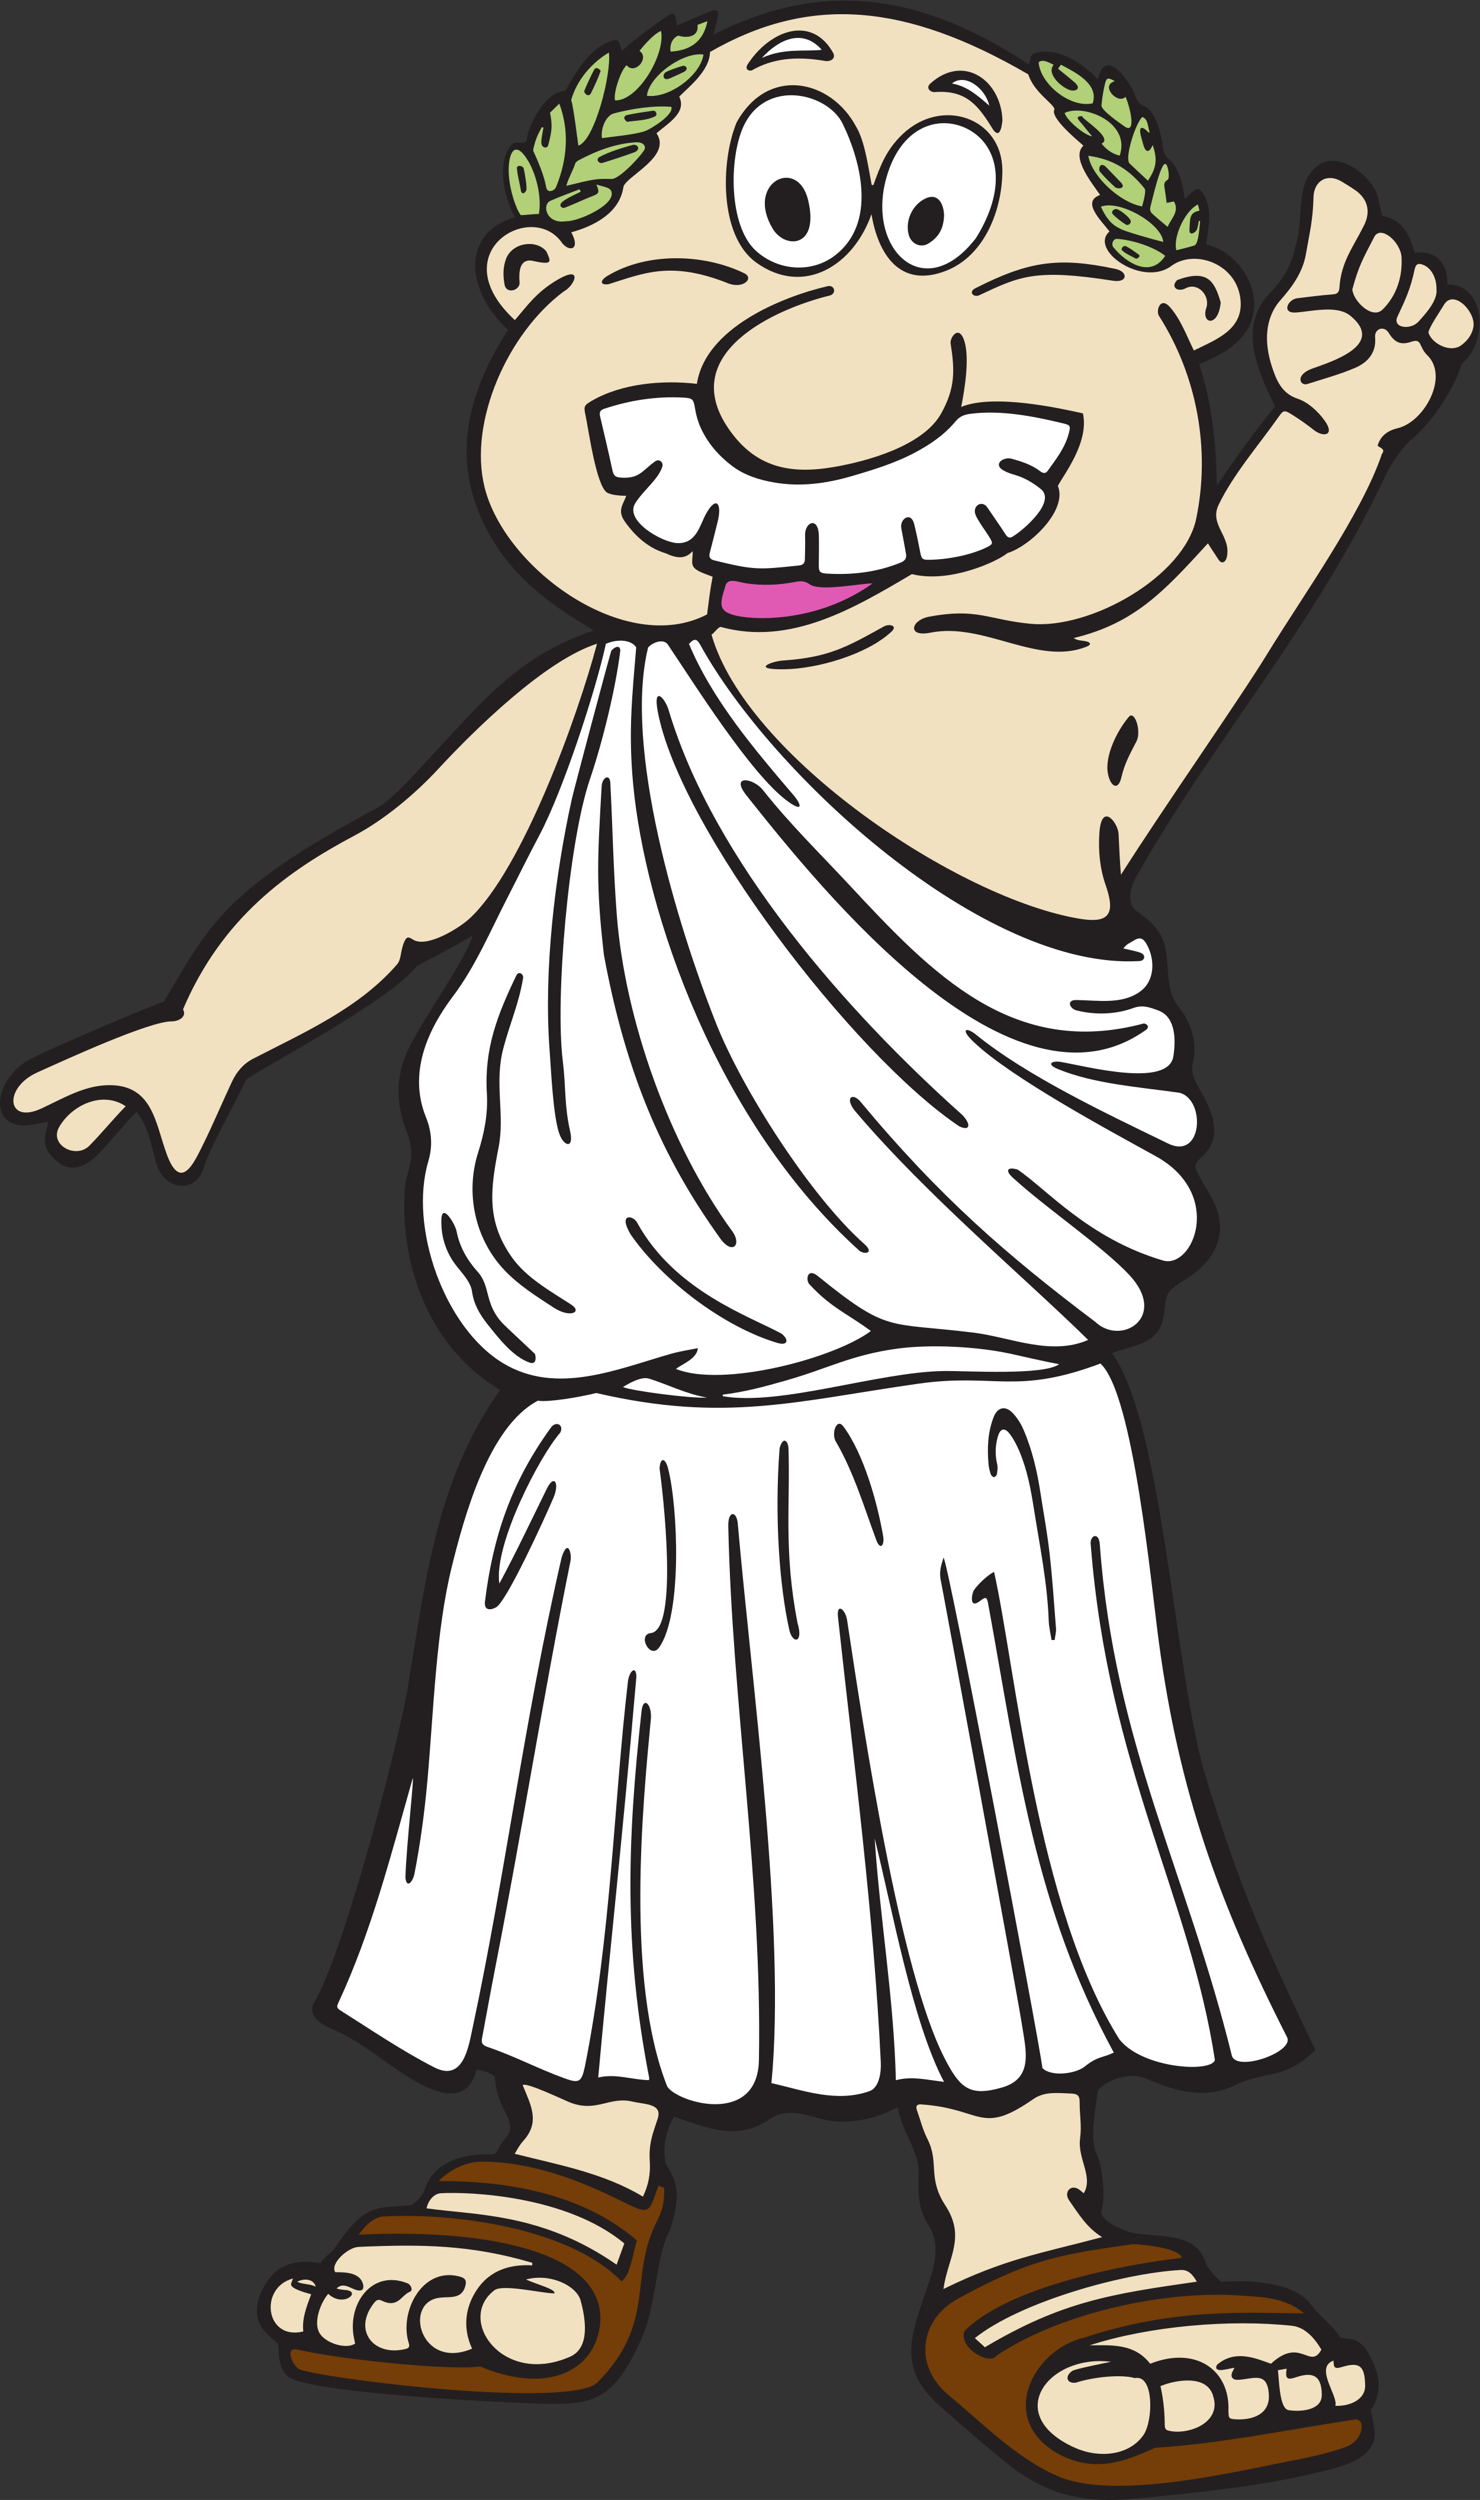 <?xml version="1.0" encoding="UTF-8" standalone="no"?>
<svg
   xmlns:dc="http://purl.org/dc/elements/1.1/"
   xmlns:cc="http://creativecommons.org/ns#"
   xmlns:rdf="http://www.w3.org/1999/02/22-rdf-syntax-ns#"
   xmlns:svg="http://www.w3.org/2000/svg"
   xmlns="http://www.w3.org/2000/svg"
   viewBox="0 0 518.24 874.987"
   height="874.987"
   width="518.24"
   xml:space="preserve"
   id="svg2"
   version="1.1"><rect x="0" y="0" width="518.24" height="874.987" fill="#333333" stroke="none"/><defs
     id="defs6" /><g
     transform="matrix(1.333,0,0,-1.333,0,874.987)"
     id="g10"><g
       transform="scale(0.1)"
       id="g12"><path
         id="path14"
         style="fill:#231f20;fill-opacity:1;fill-rule:evenodd;stroke:none"
         d="m 2882.93,6356.52 c 4.08,9.66 6.7,16.82 10.07,23.6 26.75,45.39 83.49,-47.21 87.77,-65.08 5.63,-12.4 9.61,-22.93 24.47,-29.72 34.07,-13.09 47.09,-84.71 50.15,-113.18 2.56,-9.38 5.43,-17.28 12.87,-24.64 30.98,-22.62 39.86,-75.29 43.87,-106 6.72,6.32 12.99,12.01 19.03,17.95 10.27,10.1 18.98,11.26 27.08,-0.19 28.93,-41.04 16.08,-91.94 10.22,-137.04 99.22,-22.38 171.17,-155.08 93.52,-243.51 -32.92,-37.5 -68.51,-51.35 -111.8,-71.03 33.8,-104.11 45.3,-210.52 46.32,-319.16 50.98,75.99 95.78,137.14 152.82,208.69 -45.16,91.77 -99.37,210.05 -12.28,298.58 33.49,34.09 55.98,73.28 65.74,121.22 25.11,77.63 -3.88,169.22 62.07,214.33 51.26,35.08 128.99,-23.88 150.21,-71.6 7.01,-15.73 10.23,-45.83 16.19,-62.09 21.21,-7.51 62.3,-9.19 84.57,-97.46 79.49,9.84 88.5,-58.68 85.94,-82.68 102.83,-0.17 108.8,-151.39 37.57,-208.8 -8.75,-39.78 -63.39,-141.94 -133.57,-200.48 -26.4,-24.28 -45.52,-54.26 -62.6,-85.2 -189.73,-406.12 -456.29,-701.16 -660.57,-1065.06 -14.21,-26.52 -23.93,-68.51 5.45,-88.09 101.91,-67.88 66.96,-127.52 87.68,-208.73 3.85,-15.1 11.5,-30.51 21.43,-42.52 31.19,-37.67 49.1,-93.99 36.64,-142.44 -6,-23.21 0.82,-43.12 12.05,-62.54 32.95,-57.09 74.57,-131.79 9.53,-189.1 -17.2,-15.15 -19.01,-20.95 -8.56,-41.87 11.23,-22.47 25.07,-43.61 37.07,-65.7 49.36,-90.85 6.62,-167.78 -76.53,-216.28 -62.98,-36.68 -38.27,-57.24 -54.9,-110.13 -18.32,-58.11 -82.25,-59.91 -131.34,-79.3 135.31,-187.36 163.71,-846 247.37,-1116.35 85.29,-275.56 144.15,-416.25 287.04,-714 -88.78,-82.37 -125.85,-50.02 -213.23,-92.76 -77.68,-37.98 -159.38,-13.49 -233.81,18.93 -38.81,16.89 -99.07,-1.97 -124.08,-31.19 -6.17,-43.36 -23.5,-127.795 -3.22,-168.791 14.57,-29.492 23.49,-114.218 13.24,-144.179 -9.61,-28.184 47.83,-50.899 67.99,-57.871 58.78,-20.352 180.33,8.418 205.68,-84.981 1.67,-6.133 23.2,-34.805 39.88,-47.207 70.6,4.649 190.85,1.973 236.64,-60.742 22.52,-30.899 56.5,-52.891 75.91,-85.449 29.7,-8.809 59.02,10.586 93.93,-85 12.12,-33.164 9.26,-73.965 -13.24,-105.332 1.63,-11.797 11.78,-51.328 9.78,-70.391 C 3604.08,100.742 3503.91,82.441 3451.84,69.981 3307.38,35.41 3133.48,17.949 2984.03,3.516 2845.23,-9.883 2746.48,13.398 2639.81,100.43 c -58.52,47.734 -115.74,97.148 -172.17,147.383 -105.57,94.042 -77.73,173.496 -41.37,283.066 21.53,64.805 52.52,131.074 10.35,194.473 -23.57,35.41 -26.56,88.925 -23.82,130.839 3.78,57.735 -44.85,111.875 -54.72,175.389 -58.04,-32.83 -135.28,-47.986 -197.84,-31.678 -44.13,11.488 -95.61,29.888 -136.56,1.208 -87.62,-61.383 -164.34,-23.493 -253.33,5.12 -21.58,-39.121 -30.04,-79.16 -21.73,-121.914 15.47,-30.957 50.43,-62.441 11.05,-175.8 -40.41,-77.11 -31.19,-192.383 -78.52,-293.985 -74.99,-161.074 -126.4,-166.914 -284.7,-161.035 -104.91,3.887 -545.688,26.113 -629.774,64.727 -32.848,15.058 -34.16,54.57 -36.129,91.211 -12.984,16.64 -76.152,43.984 -48.891,126.543 31.653,75.996 81.516,99.179 159.559,85.957 10.508,16.035 29.605,26.836 40.328,42.714 77.891,115.45 106.844,100.938 200.117,109.649 14.71,10.234 30.67,27.226 34.26,41.23 25.96,79.922 113.88,93.828 176.64,91.817 11.48,0.449 11.95,5.996 17.09,16.543 16.5,34.179 49.12,36.191 16.37,96.293 -15.48,28.37 -23.63,58.78 -26.38,90.87 -9.36,9.63 -32.81,17.39 -47.89,19.05 -24.42,-104.24 -124.23,-53.17 -172.29,-23.91 -66.61,40.57 -126.585,94.22 -198.007,126.35 -21.953,9.84 -75.652,30 -57.902,71.29 78.543,125.17 224.559,688.92 248.369,832.89 45.43,275.02 74.49,542.99 241.75,777.66 -180.24,108.18 -260.77,313.26 -250.99,518.92 3.06,64.32 35.68,83.17 4.45,163.25 -27.19,69.74 -28.17,140.59 4.12,209.68 37.72,80.71 150.88,235.49 170.08,300.96 -49.81,-30.26 -115.43,-61.96 -148.02,-81.27 -72.11,-91.71 -397.173,-260.54 -446.708,-296.62 -23.164,-51.42 -95.547,-178.05 -110.45,-229.57 -20.629,-71.33 -105.277,-63.48 -126.234,11.82 -11.086,39.88 -22.93,103.33 -51.941,132.77 -25.942,-25.69 -71.223,-81.55 -96.77,-107.64 -41.625,-42.58 -83.23,-56.16 -125.484,-8.49 -28.379,32 -16.703,54.7 -8.727,90.44 -18.984,-3.22 -46.855,-9.87 -64.727,-9.65 -99.027,1.2 -73.043,136.24 29.297,179.91 44.567,23.94 323.911,143 338.586,144.47 115.379,193.59 151.137,291.34 559.239,508.66 45.059,25.48 108.259,99.28 146.039,139.56 135.33,144.35 227.96,261.29 423.98,326.96 -63.98,40.5 -184.31,106.24 -261.68,231.87 -82.78,134.44 -121.52,313.66 36.84,557.45 -111.59,102.19 -124.47,254.62 18.43,296.3 -22.69,35.33 -47.61,123.27 -18.9,176.01 9.67,17.78 15.21,21.53 35.3,19.09 9.8,-1.19 13.86,3.98 14.81,11.58 4.85,38.27 50.38,121.89 96.08,123.52 3.85,0.15 8.34,7.2 10.96,11.94 25.3,45.83 63.13,105.22 116.75,120.88 15,4.38 17.82,0.73 21.59,-15.07 0.8,-3.29 2.45,-6.36 4.39,-11.25 38.63,34.05 74.71,60.71 117.32,90.02 16.92,11.65 22.2,8.59 24.89,-11.97 0.47,-3.44 1.08,-6.88 1.88,-12.07 29.5,12.13 58.24,25.91 87.88,37.62 16.73,6.63 22.77,1.34 19.46,-16.45 -2.71,-14.5 -7.3,-28.67 -11.58,-45.02 262.81,133 520.41,126.13 828.44,-78.05 6.99,13.77 1.84,22.07 12.97,28.67 67.3,22.25 140.13,-36.31 167.69,-67.1 v 0.01" /><path
         id="path16"
         style="fill:#ffffff;fill-opacity:1;fill-rule:evenodd;stroke:none"
         d="m 1159.4,3361.16 c -1,-38.73 8.77,-74.74 29.79,-107.39 15.56,-24.2 46.69,-51.07 50.77,-80.86 4.52,-33.05 20.06,-59.94 40.55,-85.66 28.28,-35.47 66.5,-85.47 110.55,-100.92 17.12,-5.98 17.8,11.44 14.17,22.83 -0.17,0.55 -76.26,71.13 -84.59,79.94 -48.86,51.64 -31.16,97.23 -65.79,135.61 -27.86,30.9 -47.41,65.36 -55.63,106.93 -3.77,19.15 -38.67,76.52 -39.82,29.52 v 0 z m 497.4,-38.6 c 84.25,-121.58 245.42,-243.07 385.5,-284.63 26.33,-7.83 31.37,7.28 11.27,24.1 -83.65,45.84 -280.89,111.68 -379.73,291.52 -9.83,19.78 -51.39,26.51 -17.04,-31 v 0.01 z m -156.31,-183.91 v 0 c 30.41,-19.69 -2.92,-36.17 -46.02,-7.97 -46.09,30.18 -93.02,59.38 -131.08,100.2 -76.57,82.04 -101.12,201.6 -67.3,307.38 16.22,50.74 26.04,101.66 22.82,155.33 -7.03,117.2 27.77,205.82 76.75,307.84 7.64,15.87 20.02,3.59 18.6,-4.98 -11.27,-68.43 -35.43,-120.8 -52.32,-186.02 -23.87,-92.15 4.88,-171.2 -12.23,-259.2 -20.58,-105.95 -33.67,-191.19 34.58,-287.89 38.31,-54.3 101.32,-89.18 156.2,-124.69 z m 227.19,1558.08 c 56.46,-305.19 512.56,-901.97 791.76,-1089.79 28.79,-14.03 32.11,4.47 9.01,29.13 -306.34,273.22 -653.88,668.6 -771.69,1062.52 -10.49,35.09 -41.41,64.81 -29.09,-1.86 h 0.01 z M 1497.72,3593.42 c -15.86,70.7 -10.55,114.01 -19.44,186.01 -20.1,162.68 14.68,572.72 71.7,739.58 31.31,91.63 67.56,236.28 79.61,338.18 -2.77,16.54 -17.93,4.9 -23.49,-1.26 -2.25,-2.48 -98.66,-366.03 -103.76,-388.98 -45.33,-204.27 -74.2,-452.15 -58.65,-660.13 3.89,-51.86 9.29,-176.02 26.04,-220.98 11.97,-32.18 38.38,-38.94 27.99,7.58 v 0 z m 82.76,906.71 v 0 c 1.28,22.11 21.4,34.37 22.82,7.76 6.12,-116.59 7.76,-226.78 16.86,-345.29 21.19,-275.82 138.01,-604.83 303.36,-831.28 26.64,-36.43 -0.84,-65.19 -34.54,-14.83 -152.05,212.49 -246.09,434.27 -302.63,740.55 -21.43,186.68 -16.68,253.17 -5.87,443.09 z m 1429.95,-640.11 v 0 c -351.62,-252.15 -847.45,360.79 -1049.25,615.13 -44.36,55.78 17.89,46.19 42.7,14.81 70.43,-89.04 150.36,-167.03 227.75,-250.19 216.97,-233.16 429.34,-455.04 772.98,-363 9.41,-0.79 15.71,-9.66 5.82,-16.75 z m -151.94,-814.14 c -98.19,-42.66 -203.73,7.11 -301.31,19.16 -228.16,28.03 -222.45,-2.05 -409.41,148.94 -27.32,22.02 -31.91,-10.85 -21.63,-21.97 57.56,-62.32 99.53,-76.72 161.51,-122.73 -96.25,-72.07 -388.82,-149.22 -512,-99.61 15.01,12.5 55.35,26.09 57.52,54.65 -24.08,-4.67 -48.46,-8.54 -72,-15.26 -140.41,-40.13 -299.16,-108.75 -439.3,-24.49 -154.61,92.97 -248.2,357.03 -196.67,530.47 11.56,38.94 9.34,76.94 -6.37,115.91 -45.67,113.36 1.67,225.36 71.33,317.54 58.83,77.84 98.57,172.54 143.23,259.26 27.26,52.97 56.07,111.87 83.31,162.91 60.74,113.79 146.67,373.88 174.94,503.07 32.22,13.55 67.29,10.2 79.6,-9.55 -10.93,-130.94 -20.76,-222.16 -8.07,-358.63 31.38,-336.8 219.14,-888.76 595.79,-1226.74 15.87,-9.1 37.12,-3.81 10.91,19.51 -142.42,126.39 -320.71,407.03 -388.37,577.7 -104,262.41 -243.44,725.34 -178.99,987.91 12.14,14.07 40.99,23.83 51.79,7.79 69.77,-103.52 217.06,-338.83 312.92,-410.09 42.39,-31.57 39.65,-11.5 17.22,14.72 -101.34,118.6 -213.34,250.19 -274.56,397.03 14.34,15.39 20.6,14 30.1,-3.25 185.77,-337.32 742.95,-854.2 1153.68,-829.45 14.04,0.85 17.46,16.72 1.32,22.18 -13.49,4.57 -27.67,7.05 -44.08,10.96 11.62,13.84 12.37,11.12 26.99,20.52 15.11,9.72 24.59,7.25 33.54,-8.21 22.45,-38.79 23.72,-95.56 -15.54,-124.82 -47.69,-35.57 -112.51,-23.67 -169.02,-22.93 -26.03,0.25 -17.43,-22.71 1.52,-27.43 48.44,-12 101.16,-10.85 149.03,6.47 24.39,8.83 43.83,1.61 66.29,-6.97 46.12,-17.73 44.8,-80.14 38.6,-119.88 -13.09,-83.82 -230.52,-25.87 -296.19,-14.69 -21.81,3.72 -39.6,-5.45 -6.75,-18.97 94.61,-38.9 216.51,-47.55 318.5,-61.97 70.08,-16.68 62.2,-181.08 -32.31,-131.97 -157.2,76.5 -366.66,174.74 -501.91,284.67 -24.06,19.56 -43.36,16.27 -6.42,-18.95 99.04,-94.6 353,-230.9 478.67,-300.35 180.39,-99.75 98.12,-297.23 18.81,-273.81 -195.53,57.79 -306.33,188.36 -381.49,238.51 -25.24,8.03 -34.43,-1.21 -13.24,-20.64 88.08,-80.76 236.16,-180.92 305.82,-255.08 103.96,-110.68 -19.73,-188.53 -88.05,-124.45 -232.64,175.43 -409.6,328.44 -619.43,581.02 -22.63,22.67 -39.02,4.49 -10.31,-29.28 185.78,-218.56 443.71,-435 610.48,-598.73 v 0" /><path
         id="path18"
         style="fill:#ffffff;fill-opacity:1;fill-rule:evenodd;stroke:none"
         d="m 2170.05,5058.11 c -16.23,1.09 -19.35,5.48 -19.17,21.64 0.25,25.73 0.74,51.48 0.21,77.2 -1.09,52.23 -37.42,36.44 -36.26,1.32 0.7,-20.93 -0.13,-41.89 -0.55,-62.82 -0.19,-9.71 -4.51,-14.98 -15.15,-16.11 -106.39,-11.42 -118.31,-12.38 -223.04,13.37 -10.93,2.67 -14.46,8.93 -11.56,19.92 7.19,27.21 13.95,54.51 20.74,81.82 11.71,46.94 -3.39,69.08 -30.2,21.28 -17.22,-30.67 -25.16,-80.42 -76.96,-77.57 -40.45,2.22 -137.36,58.73 -109.71,103.95 21.37,34.93 61.25,62.93 71.58,97.32 3.02,10.04 -7.45,21.68 -19.98,12.57 -33.01,-24.05 -40.62,-45.2 -88.75,-42.02 -16.56,1.09 -19.71,6.13 -23.16,22.36 -9.91,46.54 -21.28,93.6 -32.05,140.04 -2.43,10.47 2.54,15.53 11.85,18.62 67.31,22.26 136.25,32.89 207.17,29.07 25.29,-1.35 26.75,-4.6 30.87,-29.68 2.88,-17.5 8.03,-35.18 15.49,-51.25 18.54,-39.94 47.48,-72.8 82.08,-98.79 31.74,-23.87 69.93,-36.19 109.41,-43.05 69.47,-12.09 136.7,-3.16 204.08,16.49 58.28,16.99 115.77,34.53 169.52,63.55 39.4,21.27 75.5,46.3 104.08,80.84 10.6,12.8 23.2,17.39 38.67,19.36 81.07,10.29 166.54,-6.53 245.35,-25.61 17.32,-4.2 17.61,-7.27 13.34,-24.36 -9.59,-38.37 -33.4,-68.67 -55.84,-99.8 -6.51,-9.04 -13.69,-5.54 -20.14,-0.66 -22.01,16.64 -47.66,25.03 -73.67,32.23 -23.59,6.52 -50.84,-14.89 -21.91,-30.75 9.37,-5.15 19.78,-8.71 30.1,-11.7 25.24,-7.35 47.26,-20.57 67.46,-36.8 41.24,-33.13 -44.86,-107.58 -74.21,-125.21 -8.22,-4.95 -13.47,-1.6 -18.74,6.66 -15.09,23.75 -31.6,46.6 -47.27,69.98 -13.89,20.75 -39.92,4.54 -31.34,-18.64 5.71,-15.46 28.24,-45.24 37.73,-61.14 8.63,-14.44 7.83,-16.82 -7.66,-24.47 -42.85,-21.19 -104.94,-32.66 -153.42,-33.09 -16.45,-0.17 -18.58,3.27 -21.71,19.75 -4.69,24.7 -9.85,49.32 -15.79,73.72 -8.59,35.17 -38.59,13.39 -34,-10.6 4.26,-22.34 8.45,-44.7 12.41,-67.09 1.92,-10.84 -2.19,-18.07 -12.86,-22.54 -62.03,-25.89 -130.23,-33.78 -197.04,-29.31 v 0 z m -168.57,1353.96 c 45.67,49.92 107.87,77.34 157.12,21.13 -45.78,-5.06 -98.38,5.23 -157.12,-21.13 v 0 z m 499.29,-67.3 c 34.16,28.16 87.84,-12.29 97.96,-58.11 -30.07,25.96 -57.3,50.88 -97.97,58.11 h 0.01" /><path
         id="path20"
         style="fill:#753d07;fill-opacity:1;fill-rule:evenodd;stroke:none"
         d="m 942.117,696.445 c 16.699,22.832 38.313,46.387 64.893,47.832 191.2,10.528 491.35,-31.757 625.54,-170.214 24.22,16.66 29.87,74.414 40.54,107.207 -176.37,153.027 -429.19,155.742 -520.86,156.132 29.02,29.649 71.73,51.289 116.03,50.957 129.33,-1.015 253.16,-48.086 367.88,-105.351 73.67,-36.66 67.24,-29.024 93.66,42.285 1.66,-0.293 13.33,-5.605 14.98,-5.898 0.01,-34.668 -2.13,-54.219 -18.8,-86.836 -76.55,-149.825 0.51,-265.02 -157.27,-424.805 -74.58,-66.582 -685.394,5.664 -779.476,34.141 -19.527,5.918 -43.125,61.035 -8.484,53.164 130.93,-29.825 417.48,-55.586 479.88,-44.297 166.85,-69.883 274.51,-17.285 305.8,68.281 21.97,60.078 16.42,137.676 -76.46,195.098 -135.93,84.004 -392.33,90.625 -547.853,82.304 v 0 z M 2786.5,117.676 c 89.39,-44.004 161.74,-20.059 247.63,19.316 171.46,10.449 346.22,47.5 526.75,74.531 27.79,-0.253 19.61,-55.742 -24.59,-71.914 C 3474.61,117.031 3410.24,106.797 3346.31,93.75 3194.98,62.891 2913.62,2.617 2776.81,63.105 2669.34,110.645 2580.89,201.406 2491.25,275.84 c -91.47,75.918 -75.86,196.875 24.16,251.973 195.59,107.734 276.48,117.226 460.17,143.828 20.26,-0.215 122.81,-9.161 129.29,-35.977 -156.05,-17.5 -456.94,-76.328 -571.73,-192.5 -14.82,-46.055 68.82,-89.609 83.37,-65.019 168.37,113.3 445.93,174.414 650.33,158.046 48.31,-3.886 108.23,-3.828 158.79,-46.152 -146.09,0.645 -338.48,15.488 -577.33,-63.75 -134.53,-30.156 -234.26,-218.203 -61.8,-308.613 v 0" /><path
         id="path22"
         style="fill:#ffffff;fill-opacity:1;fill-rule:evenodd;stroke:none"
         d="m 1898.71,2902.19 c 60.02,7.48 109.16,20.94 167.5,37.61 109.2,31.22 170.41,66.74 290.15,83.11 89.97,12.27 214.01,5.25 300.23,-13.81 41.21,-9.12 83.79,-19.16 125.6,-27.05 -41.25,-29.96 -242.27,-17.07 -302.15,-17.81 -172.95,-2.15 -429.54,-92.62 -581.45,-66.11 0.04,1.36 0.08,2.71 0.12,4.06 v 0 z m -41.8,-7.58 c -36.66,-3.38 -198.82,17.58 -220.5,27.64 16.46,9.9 48.25,28.18 68.18,22.09 45.75,-13.95 98.62,-40.82 152.31,-49.73 h 0.01" /><path
         id="path24"
         style="fill:#ffffff;fill-opacity:1;fill-rule:evenodd;stroke:none"
         d="m 2479.86,1097.87 c -43.7,4.84 -83.57,15.7 -126.52,4.26 -5.05,214.26 -41.76,423.87 -55.76,635.1 46.12,-184.96 99.68,-484.61 182.28,-639.36 v 0 z m -160.02,1433.46 c -15.45,88.69 -51.17,216.11 -104.57,287.65 -17.25,23.11 -32.31,-18.51 -19.58,-40.17 46.49,-79.18 74.39,-172.56 106.27,-258.69 10.18,-27.41 22.25,-13.97 17.88,11.21 v 0 z M 2073.5,2284.04 c 8.34,-36.66 37.68,-35.33 21.55,18.42 -36.9,189.26 -18.84,314.16 -23.82,458.73 -0.31,17.17 -13.44,34.9 -23.32,0.55 -13.92,-183.54 0.1,-364.61 25.59,-477.7 v 0 z m -340.92,424.26 c 7.94,-55.39 51.44,-424.1 -22.93,-432.13 -36.42,-3.96 -1.6,-70.7 21.9,-37.65 61.34,86.19 49.34,370.68 23.29,470.29 -7.29,27.93 -20.42,29.67 -22.26,-0.51 v 0 z m 1029.69,-450.31 c 2.71,-0.02 5.38,-0.04 8.09,-0.06 1.3,10.14 4.39,20.43 3.63,30.43 -5.01,65.64 -9.45,131.39 -16.85,196.8 -6.04,53.55 -15.89,106.66 -24.12,159.96 -8.82,57.05 -21.72,113.12 -44.86,166.17 -6.59,15.1 -15.98,29.8 -27.13,41.89 -19.55,21.2 -40.75,16.37 -50.97,-10.09 -15.49,-40.1 -17.09,-81.86 -13.27,-124.05 0.8,-8.86 3.09,-17.73 5.91,-26.21 1.05,-3.18 5.7,-7.34 8.49,-7.19 2.83,0.2 7.23,4.87 7.68,8.05 1.23,8.65 2.58,17.99 0.59,26.27 -5.94,24.65 -5.05,48.81 1.98,72.85 5.91,20.18 17.37,23.81 30.05,7.5 11.2,-14.39 19.8,-31.35 26.89,-48.28 19.83,-47.3 29.3,-97.38 37.24,-147.83 15.45,-98.24 35.73,-195.8 39.23,-295.66 0.6,-16.9 4.85,-33.7 7.42,-50.55 v 0 z m -1450.52,148.2 c -15.26,102.54 106.64,335.8 159.87,396.1 10.61,20.78 -11.11,31.75 -24.3,13.59 -103.86,-142.95 -152.37,-286.06 -173.29,-456.45 -2.82,-22.69 11.81,-24.8 28.71,-15.93 28.17,14.86 127.53,232.71 151.27,288.2 16.32,38.14 1.85,62.93 -17.6,23.44 -40.86,-82.89 -80.76,-167.74 -124.66,-248.95 v 0 z m 1553.66,100.16 v 0 c -4.66,26.25 22.02,38.55 23.79,0.68 38.15,-519.2 228.06,-859.28 346.57,-1339.76 11.06,-44.97 165.09,8.77 145.16,47.83 -178.21,350.43 -283.15,641.5 -336.65,1036.5 -20.77,153.6 -66.99,653.69 -153.62,732.27 -223.41,-83.6 -276.73,-24.18 -479.33,-53.05 -317.9,-45.27 -507.15,-102.89 -845.1,-24.32 -43.51,-11.05 -128.17,-25.02 -153.13,-20.11 -129.8,-67.62 -194.25,-306.37 -226.57,-437.21 -41.78,-169.34 -47.7,-383.73 -63.78,-560.59 -7.51,-82.63 -18.09,-162.44 -33.9,-243.82 -4.27,-22.04 -20.89,-40.82 -23.87,-10.43 1.87,77.46 25.04,281.64 18.58,258.39 -56.21,-197.89 -107.251,-398.96 -194.13,-586.11 -4.071,-8.75 -6.653,-13.98 3.621,-20.45 82.875,-52.24 159.679,-105 247.229,-150.08 76.63,-39.47 90.21,52.33 101.17,103.44 85.48,398.99 134.32,802.54 234.05,1235.92 17,51.11 26.65,7.6 23.27,-9.24 -71.64,-354.98 -127.31,-709.47 -196.79,-1063.44 -12.46,-63.51 -23.86,-127.24 -35.82,-190.88 -2.23,-11.89 1.24,-17.81 13.9,-22.14 72.76,-24.73 133.16,-57.45 204.42,-83.17 37.06,-13.4 43.18,-8.59 51.81,30.74 70.01,350.73 75.87,691.57 113.13,1011.1 3.14,28.01 22.01,44.69 22.26,12.83 -40.31,-466.21 -69.8,-714.53 -100.21,-1052.05 47.26,11.25 89.42,-6.39 133.06,-6.76 0.36,1.72 1.27,3.5 0.97,5.08 -66.88,342.25 -57.88,623.85 -20.28,963.59 4.39,39.71 26.88,19.46 24.72,-18.34 -21.07,-221.87 -67.46,-689.55 42.82,-967.03 26.25,-42.58 237.78,-104.763 240.86,69.59 8.43,473.15 -70.77,938.44 -80.53,1401.99 -0.84,40.82 21.99,40.43 24.98,6.25 36.38,-417.36 126.87,-1069.33 88.41,-1468.92 85.35,-19.73 170.42,-51.7 257.1,-21.39 26.98,9.44 31.29,51.51 30.13,76.21 -18.34,388.01 -70.48,782.23 -112.42,1168.66 -4.25,38.98 19.69,20.21 23.95,-7.9 44.91,-297.34 138.49,-920.72 255.64,-1149.59 41.23,-80.58 66.91,-101.73 150.78,-77.81 84.38,24.06 62.86,98.83 53.01,164.28 -10.58,70.19 -211.74,1162.36 -212.51,1162.91 -6.87,29.41 1.55,47.15 6.43,64.3 11.8,-7.58 249.26,-1257.41 259.8,-1340.3 23.54,-24 87.74,-14.61 110.36,3.48 35.41,28.34 44.16,21.74 77.07,37.07 -209.82,386.17 -252.15,752.68 -330.02,1178.44 -3.34,18.24 -5.99,19.14 -21.32,7.46 -30.69,-23.32 -20.84,21.62 -16.03,28.48 11.72,16.79 36.31,39.66 52.82,47.98 56.49,-251.03 111.85,-881.32 328.93,-1226.99 59.48,-76.89 241.71,-88.87 251.18,-54.76 -65.19,428.22 -280.13,769 -325.97,1351.17" /><path
         id="path26"
         style="fill:#e05ab4;fill-opacity:1;fill-rule:evenodd;stroke:none"
         d="m 1921.89,4950.79 c -23.16,7.92 -29.69,18.13 -25.51,41.82 1.97,11.14 6.21,21.82 9.07,32.82 5.9,22.79 33.21,10.48 51.41,7.52 44.82,-7.31 89.44,-5.2 133.82,3.48 12.84,2.52 24.21,2.24 35.53,-6.16 27.46,-20.37 132.4,1.96 165.94,1.96 -148.22,-106.42 -323.38,-97.48 -370.26,-81.44 v 0" /><path
         id="path28"
         style="fill:#f1e1c1;fill-opacity:1;fill-rule:evenodd;stroke:none"
         d="m 330.137,3659.43 c -33.246,-34 -63.535,-71.41 -95.297,-103.57 -35.527,-35.9 -106.27,2.07 -79.442,48.94 33.125,57.88 113.836,95.82 174.739,54.63 v 0 z M 3048.34,298.867 c 38.1,16.27 123.68,31.836 138.71,-27.07 21.27,-65.957 -57.98,-98.887 -108.54,-91.484 -19.09,2.792 -18.81,5.722 -19.01,24.355 -0.32,29.687 -4.27,65.098 -11.16,94.199 v 0 z m 454.68,66.973 c 0.1,-19.61 3.78,-22.324 22.7,-16.543 46.91,14.316 59.36,1.387 60.35,-48.301 0.78,-41.074 -46.46,-55.625 -78.35,-53.691 8.21,26.093 -55.58,100.722 -4.71,118.535 h 0.01 z m -146.18,-25.137 v 0 c 3.55,-25.566 3.59,-101.094 28.2,-104.902 30.21,-4.649 87.48,-1.465 87.18,40.273 -0.34,53.809 -26.83,59.864 -67.3,46.27 -24.1,-8.106 -29.01,-4.258 -25.06,22.422 -9.06,-1.602 -17.4,-3.067 -23.02,-4.063 z m -438.65,22.149 c -16.05,-3.614 -92.51,-18.262 -101.51,-24.102 -19.93,-13.008 -15.41,-34.18 9.88,-30.703 45.21,15.078 120.28,22.285 154.26,11.973 51.27,10.527 48.3,-111.797 23.52,-148.555 -36.89,-54.785 -116.52,-62.813 -179.68,-34.824 -192.89,85.468 -71.62,246.797 93.53,226.211 v 0 z m 103.13,-5.176 v 0 c 121.2,47.871 210.07,-17.715 205.66,-123.731 0.38,-19.277 0.52,-21.152 19.9,-22.187 44.04,-2.344 89.07,13.476 86.26,64.512 -3.51,63.554 -41.44,40.8 -81.01,39.238 -15.72,-0.645 -21.19,9.18 -13.73,22.871 1.07,1.934 1.97,3.984 4.34,8.809 -9.18,-1.563 -26.51,-5.762 -35.34,-6.094 -11.45,-0.449 -16.01,4.961 -10.25,13.945 48.09,41.738 105.06,15.352 141.55,2.656 77.73,72.285 102.31,-17.578 132.42,36.973 -17.37,29.785 -42.93,59.004 -77.14,62.676 -163.03,17.617 -376.36,-0.84 -531.35,-51.231 58.44,0.098 117.15,5.274 158.69,-48.437 z m 122.7,215.508 c -226.2,-32.246 -354.95,-52.383 -556.81,-172.207 -8.55,7.793 -16.72,15.195 -26.43,24.023 118.54,94.375 386.2,170.059 539.81,178.809 20.04,1.152 30.99,-9.766 43.43,-30.625 v 0 z m -1745.99,42.793 c -59.37,3.574 -111.61,-13.829 -144.8,-63.204 -31.91,-47.46 -38,-101.425 -13.15,-155.449 -137.79,-58.789 -182.95,126.68 -81.66,134.004 23.07,2.793 55.93,-5.137 64.53,32.735 3.22,14.238 -2.84,19.414 -17.58,23.105 -97.54,24.434 -157.28,-94.766 -131.56,-175.449 2.64,-8.281 0.71,-12.891 -7.21,-14.942 -85.205,-21.972 -141.401,49.024 -83.377,121.289 5.394,6.719 10.621,9.668 19.917,5.118 42.52,-20.86 50.84,15.058 74.75,24.16 6.78,2.617 2.47,17.578 -7.3,21.484 -94.512,37.871 -158.481,-55.098 -140.86,-142.832 1.063,-5.234 2.129,-10.469 3.118,-15.332 -23.219,-16.367 -80.344,1.133 -94.766,29.883 -14.363,28.691 4.266,77.676 24.168,100.723 39.664,-37.442 88.723,6.328 45.355,10 -7.855,0.644 -15.703,1.425 -23.41,3.867 17.903,18.886 38.793,-1.914 55.93,-4.844 11.785,-2.031 16.457,3.926 13.641,15.723 -7.598,31.777 -47.707,32.07 -73.137,32.07 -14.184,23.125 33.695,65.195 61.133,66.387 165.418,7.226 295.748,5.918 456.588,-41.856 -0.1,-2.207 -0.22,-4.433 -0.32,-6.64 v 0 z m 127.22,-92.364 v 0 c -10.52,38.614 -79.07,72.657 -143.6,55.274 29.15,-13.282 79.5,-25.723 74.58,-36.504 -31.53,0 -135.28,25.058 -157.32,8.398 -101.52,-76.718 21.25,-253.183 199.02,-174.433 53.24,23.593 39.88,101.152 27.32,147.265 z m -696.012,35.996 v 0 c -2.656,16.231 -23.793,25.489 -48.136,13.653 9.148,-7.032 38.097,-5.938 48.136,-13.653 z m -11.836,-19.55 C 805.32,507.676 792.891,476.348 796.719,442.402 696.383,417.93 679.91,557.988 769.75,581.543 c -1.781,-5.996 -6.656,-13.516 -4.656,-17.93 5.097,-11.367 40.793,-19.863 52.304,-23.554 h 0.004 z m 802.368,77.675 h -0.01 c 3.93,10.918 16.9,47.207 20.24,55.84 -150.98,125.196 -404.8,136.035 -481.75,131.817 -18.23,-1.016 -33.29,-18.75 -37.75,-39.688 129,-18.105 304.68,-12.129 499.27,-147.969 z m 1227.2,187.559 v 0 c 25.71,43.652 -16.84,89.863 -9.72,143.945 4.64,35.371 -1.37,59.392 -1.2,96.642 0.07,16.03 -6.41,20.74 -22.45,21.29 -34.27,1.21 -69.11,6.23 -99.03,-14.51 -140.11,-97.211 -132.58,-24.85 -295.25,-14.03 -9.98,0.67 -14.66,-3.98 -10.89,-14.53 9.03,-25.35 15.45,-51.991 27.57,-75.76 32.42,-63.535 -0.79,-101.211 47.63,-175.547 54.73,-84.043 5.38,-138.828 -5.34,-218.945 161.85,79.218 249.6,92.148 416.73,136.191 -41.16,25.566 -62.36,62.285 -86.49,96.484 -15.95,22.579 6.27,45.547 28.92,26.485 2.55,-2.129 5.18,-4.199 9.52,-7.715 z M 1351.93,908.965 c 6.7,11.015 13.33,23.496 22.01,33.047 46.08,50.605 20.28,94.648 -0.9,147.248 8.43,8.55 105.54,-37.87 121.82,-44.53 72.07,-29.42 104.62,16.11 167.47,1.11 31.56,-7.54 78.64,-4.63 65.25,-44.96 -14.39,-43.478 -23.56,-65.665 -20.62,-113.204 1.9,-31.231 -3.26,-60.449 -18.06,-91.25 -102.59,61.992 -222.1,83.574 -336.97,112.539 v 0 z M 3206.64,5770.04 c -16.03,54.57 -33.26,88.41 -114.18,58.79 -19.14,-19.03 1.68,-32.55 22.15,-21.7 31.85,16.85 65.03,-19.23 54.18,-51.58 -14.27,-42.64 31.97,-52.13 37.85,14.49 v 0 z m -1771.21,133.59 c -25.95,32.56 -90.1,24.49 -106.41,-20.09 -8.09,-22.14 -7.73,-44.5 -3.53,-67.16 4.76,-25.59 41.25,-14.87 39.38,6.58 -2.11,24.13 -1.57,64.37 36.03,55.9 54.13,-12.2 45.21,-0.35 34.53,24.77 v 0 z M 2945.89,4523.57 c 8.29,35.93 22.6,61.31 39.41,93.79 13.79,26.62 -4.59,82.68 -19.96,64.52 -29.82,-35.06 -64.91,-103.04 -54.63,-150.96 7.09,-32.96 26.86,-43.76 35.18,-7.35 v 0 z m -885.16,283.2 c 85.95,1.23 216.47,38.41 281.11,98.81 17.36,16.24 -6.2,21.25 -20.01,13.58 -97.05,-53.75 -143.9,-81.03 -265.1,-89.44 -31.28,-2.16 -85.73,-24.26 4,-22.95 v 0 z m -97.85,1586.61 c -4.92,-10.62 1.09,-15.62 11.39,-14.61 53.74,31.43 116.72,38.82 195.17,24.84 11.81,-0.84 25.44,5.14 20,20.05 -56.8,103.66 -168.89,60.36 -226.56,-30.28 v 0 z m 670.37,-145.68 c -2.68,104.12 -101.28,176.45 -189.34,97.02 -13.16,-11.87 0.4,-23.31 11.73,-22.46 85.51,6.4 116.02,-38.51 154.28,-100.25 18.19,-23.11 22.05,14.96 23.33,25.69 v 0 z m 289.6,-420.63 c 39.74,-6.61 41.59,23.56 7.26,30.9 -150.11,32.01 -228.96,19.86 -368.5,-51.02 -16.36,-8.32 -7.38,-22.83 8.45,-19.16 107.97,50.52 147.26,71.43 352.79,39.28 v 0 z M 1600,5818.24 c 91.64,28.89 162.43,60.27 307.89,3.81 42.31,-19.79 74.68,11.08 47.47,24.38 -105.67,51.56 -255.25,56.09 -359.31,-6.57 -22.44,-13.51 -18.72,-26 3.95,-21.62 v 0 z m 689.22,183.56 v 0 c -46.31,-133.61 -177.3,-217.47 -302.95,-126.94 -97.81,70.47 -93.06,266.03 -51.49,367.27 82.17,149.82 247.88,113.63 313.99,-10.42 23.08,-37.76 32.46,-109 40.97,-153.12 1.47,-0.25 2.95,-0.5 4.44,-0.75 18.79,52.18 34.24,92.87 75.73,132.87 103.75,100 262.51,43.78 263.15,-93.14 0.49,-101.67 -45.15,-223.88 -147.06,-264.19 -122.62,-48.44 -179.58,44.59 -196.78,148.42 z m -564.79,212.41 c 29.59,25.43 80.48,54.4 59.79,95.96 20.69,22.07 80.33,66.74 80.85,117.39 260.97,149.75 511.64,129.76 835.96,-58.72 15.43,-47.62 65.71,-76.18 69.1,-91.48 -13.39,-21.46 58.96,-80.57 75.85,-95.77 -33.21,-30.84 22.77,-98.4 43.82,-129.48 -49.59,-17.76 1.79,-65.72 24.74,-95.92 -54.48,-47.4 83.74,-144.92 160.05,-92.19 59.57,46.91 170.3,10.72 183.41,-81.6 11.79,-82.97 -62.71,-109.5 -121.83,-138.65 -19.25,38.85 -33.84,80.64 -62.73,113.79 -25.16,28.91 -37.99,-8.79 -28.79,-23.2 99.9,-156.86 135.46,-350.43 97.59,-532.38 -31.52,-151.44 -277,-291.1 -435.43,-275.76 -112.14,10.84 -140.2,42.24 -266.63,18.54 -46.66,-8.75 -58.95,-54.4 4.43,-41.79 140.41,27.87 281.32,-87.88 409.3,-36.97 13.28,5.29 12.75,11.81 -4.44,14.84 -8.49,1.5 -19,1.02 -28.99,7.89 161.03,38.88 237.92,123.36 352.61,248.73 5.45,-9.28 21.59,-32.81 27.24,-41.97 7.54,-12.19 17.17,-9.87 21.62,2.81 15.22,57.33 -46.79,86.02 -20.74,140.35 38.18,79.52 106.88,158.83 156.97,230.07 12.54,17.82 15.16,19.44 33.27,8.23 20.78,-12.86 40.95,-26.97 60.12,-42.14 24.57,-19.46 56.31,-14.47 28.13,24.85 -18.04,25.18 -44.65,48.86 -70.93,57.49 -42.74,14.03 -56.63,49.82 -68.69,87.8 -18.48,58.37 -18.75,123.23 23.75,171.3 31.06,35.12 58.4,72.86 66.7,121.06 10.05,58.23 18.22,87.38 19.86,149.09 1.13,43.19 36.38,63.32 73.34,41.27 11.84,-7.07 23.64,-14.25 35.04,-21.99 33.51,-22.78 42.74,-56.07 24.71,-92.61 -28.53,-57.79 -60.44,-95.75 -64.95,-163.92 -0.84,-12.77 -5.24,-17.22 -18.36,-18.16 -31.05,-2.2 -61.97,-6.4 -92.9,-10.13 -24.34,-2.92 -42.02,-40.39 -2.34,-37.33 43.94,3.37 107.88,19.99 142.93,-9.05 91.2,-75.58 -48.4,-119.58 -100.36,-138.06 -46.87,-16.7 -32.32,-46.72 -13.42,-40.7 42.19,13.42 85.2,25.12 125.77,42.5 32.83,14.06 55.93,39.6 52.35,79.94 -2.04,23.26 23.53,31.74 35.82,11.74 15.69,-25.33 31.34,-32.83 60.16,-22.97 27.52,9.4 18.72,-13.99 40.7,-35.17 58.25,-56.11 -7.18,-175.2 -76.9,-191.88 -25.27,-6.05 -45.06,-18.66 -53.28,-46.13 10.39,-7.59 20.48,-9.64 11.46,-21.43 -52.74,-157.08 -209.02,-374.69 -297.76,-519.64 -78.99,-129.01 -264.14,-391.27 -387.81,-585.41 -2.89,31.38 -4.71,75.29 -6.21,106.76 -1.43,30.01 -45.28,86.26 -50.54,1.78 -2.92,-46.61 1.32,-92.2 16.8,-136.57 26.38,-75.49 8.22,-100.06 -67.16,-87.76 -320.61,52.2 -878.93,429.16 -968.4,746.25 7.8,4.73 15.13,17.5 23.44,20.4 184.03,-51.02 351.93,49.37 502.94,138.5 97.32,-24.65 222.37,31.55 251.18,55.32 59,17.89 158.53,112.43 132.19,176.18 14.97,29.29 82.78,114.37 65.8,190.5 -58.71,13.14 -234.9,52.18 -319.71,16.9 9.72,48.79 23.52,135.35 6.33,178.69 -14.32,35.84 -36.36,2.62 -34.1,-11.86 11.02,-70.99 12.39,-117.46 -25.06,-184.35 -47.72,-85.12 -194.32,-125.42 -283.3,-140.47 -115.67,-19.56 -205.39,-0.04 -274.73,100.48 -136.79,198.31 122.19,315.25 266.76,350.32 17.97,6.72 10.31,28.25 -6.59,24.31 -121.88,-28.38 -321.69,-110.45 -343.6,-256.5 -89.36,10.45 -197.08,1.41 -276.33,-44.67 -20.25,-11.8 -21.18,-14.76 -16.35,-37.36 8.03,-37.62 28.07,-185.11 56.58,-203.37 10.31,-6.61 35.47,-8.5 50.49,-8.54 -8.42,-23.82 -24.39,-38.89 -3.1,-68.51 27.47,-38.21 61.23,-68.94 107.81,-82.79 40.51,-19.36 56.83,-7.05 70.02,5.94 0,-28.59 -10.09,-40.79 20.92,-54.9 10.23,-4.64 20.96,-8.22 31.26,-12.22 -7.41,-38.96 -9.86,-63.26 -14.52,-98.89 -212.59,-111.24 -531.41,118.46 -584.68,334.39 -42.36,171.78 61.33,404.41 208.33,513.65 28.93,15.34 51.51,70.44 -16.56,30.57 -55.89,-32.65 -80.82,-70.13 -112.11,-105.91 -192.99,178.34 45.6,317.06 124.17,202.41 19.24,-24.37 49.2,-17.66 24.01,28.12 59.79,16.43 126.79,50.66 136.91,118.37 4.14,27.68 129.01,80.45 86.95,141.79 v 0 z M 3552.4,5804.06 v 0 c 2.87,-31.43 52.37,-79.18 79.19,-52.99 36.91,36.05 52.8,85.66 50.13,137.01 -2.15,41.08 -55.23,86 -71.86,53.71 -29.53,-57.5 -40.52,-74.87 -57.46,-137.73 z m 200.32,-114.81 v 0 c 10.62,-29.1 57.99,-51.88 85.4,-32.05 16.9,12.21 29.63,29.41 32.52,49.87 5.55,39.38 -53.34,99.47 -78.12,55.72 -6.49,-11.42 -43.16,-64.35 -39.8,-73.54 z m 20.75,115.34 h -0.01 c 0.41,30.37 -13.83,55.71 -34.65,63.96 -13.81,5.46 -19.58,2.29 -22.68,-11.87 -11.27,-51.62 -22.62,-75.9 -45.14,-123.86 -14.26,-30.4 34.57,-36.02 55.09,-13.39 18.87,20.83 50.84,55.61 47.39,85.16 z M 1043.48,4032.43 h -0.01 c 11.28,13.07 8.15,36.55 18.83,59.39 5.93,12.67 10.01,13.43 22.08,5.47 36.42,-23.99 122.98,30.74 149.4,55.25 139.31,129.27 284.4,532.5 334.5,721.31 -136.42,-43.49 -322.36,-226.58 -417.3,-329.1 -60.88,-65.76 -141.25,-133.04 -220.007,-174.77 -175.371,-93.05 -347.516,-215.5 -450.192,-456.03 11.129,-20.61 -12.816,-31.68 -29.621,-31.65 -59.711,0.07 -276.543,-99.59 -352.867,-133.9 -90.305,-40.53 -80.852,-137.09 9.977,-95.08 58.535,27.04 114.132,61.54 179.562,61.5 113.902,-0.06 120.586,-101.27 150.238,-181.54 36.321,-98.47 70.903,-23.74 93.434,21.66 28.242,56.81 51.18,112.2 77.91,169.03 11.899,25.32 29.516,46.82 55.027,59.98 133.75,69.04 278.61,132.31 379.039,248.48" /><path
         id="path30"
         style="fill:#b1d078;fill-opacity:1;fill-rule:evenodd;stroke:none"
         d="m 1781.69,6470.62 c 21.61,-7.44 54.99,-4.16 50.57,28.06 6.87,2.61 15.59,5.91 25.98,9.83 -9.31,-47.59 -38,-76.53 -96.65,-80.05 -2.94,20.07 5.65,35.97 20.1,42.16 v 0 z m 1209.77,-575.14 c -11.1,7.59 -21.7,16.26 -33.69,22.04 -6.66,3.22 -14.66,-6.7 -10,-11.06 9.61,-9.04 23.99,-14.71 35.52,-21.22 3.48,-1.97 14.45,5.87 8.16,10.24 h 0.01 z m -66.75,19.34 c -6.75,8.29 -0.08,22.68 9.49,22.07 38.58,-2.55 95.47,-19.84 126.7,-44.6 -38.77,-59.81 -103.23,-17.86 -136.19,22.53 v 0 z m 227.87,68.83 c -1.43,-11.05 -3.79,-60.49 -14.85,-64.02 -15.6,-5.02 -31.7,-8.6 -47.52,-12.68 -9.47,35.49 23.35,104.41 56.51,120.14 1.48,-5.64 2.83,-10.86 4.22,-16.19 -27.52,-5.54 -24.14,-19.85 -26.4,-48.38 -1.18,-14.87 8.37,-13.76 16.73,-5.61 4.88,4.74 6.62,20.25 7.77,27.13 1.19,-0.13 2.36,-0.27 3.54,-0.39 v 0 z m -182.24,-0.38 c -0.73,8.96 -31.34,33.41 -39.99,31.95 -7.48,-1.26 -11.9,-9.17 -6.67,-14.17 10.15,-9.74 21.25,-18.8 33.12,-26.34 6.44,-4.07 14.09,1.89 13.54,8.56 v 0 z m -78.48,38.04 v 0 c 12.58,-27.65 27.39,-47.36 50.03,-57.27 5.2,-5.69 94.34,-30.8 113.71,-35.21 -2.77,46.61 -113.68,111.78 -163.74,92.48 z m 175.15,-52.84 v 0 c 10.73,23.19 31.51,40.49 16.82,66.7 -6.78,-1.38 -12.68,-2.6 -19.15,-3.92 -1.77,13.09 -3.04,23.73 -4.72,34.29 -1.58,10 -4.89,19.42 7.35,26.49 6.01,3.47 1.81,37.61 -5.31,41.37 -12.91,6.82 -37.21,-102.67 -40.46,-114.36 -1.19,-4.28 0.53,-11.5 3.62,-14.47 12.46,-11.89 26.01,-22.62 41.85,-36.1 z m -122.74,116.69 c -12.76,13.22 -25.48,26.4 -38.17,39.63 -16.08,16.76 -22.7,-4.87 -15.87,-12.68 12.14,-13.91 25.22,-27.09 38.88,-39.49 6.82,-6.17 30.66,-3.54 15.16,12.54 v 0 z m 55.84,-63.07 c -57.93,9.96 -132.56,79.2 -141.2,132.89 64.47,-8.86 107.23,-35.61 147.8,-85.98 5.12,-6.37 -4.57,-39.52 -6.61,-46.91 h 0.01 z m 15.4,67.48 c -16.22,15.12 -32.36,30 -48.21,45.18 -1.91,1.84 -2.73,5.25 -3.22,8.08 -3.98,22.88 18.56,95.26 36.39,114.04 16.43,-5.5 14.4,-27.66 19.77,-40.68 -2.08,0.27 -3.42,0.04 -3.93,0.57 -17.52,19.02 -25.72,14.2 -19.09,-10.57 2.49,-9.21 4.6,-18.11 7.74,-27.07 7.17,-20.49 17.54,-9.84 23.02,4.24 13.83,-41 8.36,-61.79 -12.47,-93.79 v 0 z m -218.72,178.06 v 0 c 3.58,-17.63 50.86,-58.47 72.31,-61.67 -10.95,11.97 -20.95,26.34 -30.74,37.01 -11.93,13.01 -8.27,16.21 4.4,16.07 -3.78,-5.37 83.61,-57.52 50.9,-71.97 12.4,-15.96 27.97,-26.74 47.55,-31.68 29.88,87.11 -93.14,136.43 -144.42,112.24 z m 131.84,83.09 v 0 c -17.89,10.35 -21.82,9.81 -25.98,-6.74 -4.62,-18.43 -7.26,-37.44 -9.27,-56.38 -1.33,-13.08 48.69,-46.9 59.53,-54.8 34.88,-25.43 13.72,56.86 3.55,77.13 -19.76,-22.01 -67.96,30.2 -27.83,40.79 z m -141.86,43.46 c 38.92,-20.38 100.55,-51 83.53,-101.5 -60.23,-13.01 -138.03,51.95 -141.9,107.71 10.05,9.59 27.66,-0.68 39.3,-6.46 -21.4,-26.71 28.61,-65.28 47.39,-67.42 16.18,-1.81 22.24,8.27 9.18,19.87 -14.49,12.92 -29.85,24.89 -44.87,37.21 1.62,2.27 5.74,8.3 7.37,10.59 v 0 z m -1410.82,-273.5 c -2.04,9.36 -18.97,11.11 -18.1,1.11 1.81,-20.15 7.43,-39.02 10.67,-58.98 1.15,-7.15 8.22,-9.77 13.77,1.19 3.35,6.66 -4.54,48.32 -6.35,56.68 h 0.01 z m 39.69,-118.42 c -13.72,0 -35.59,-2.95 -47.45,-3.19 -11.89,13.94 -29.75,65.73 -31.72,108.88 -2.43,53.05 15.29,93.07 50.85,33.68 19.79,-33.05 36.47,-91.98 28.32,-139.37 v 0 z m 109.77,58.44 v 0 c -1.04,2.13 -2.07,4.25 -3.1,6.35 -25.46,-9.92 -51.27,-19.03 -76.2,-30.16 -23.92,-10.66 -10.23,-62.2 40.25,-53.68 29.89,-2.41 138.43,45.26 118.21,81.25 -4.56,7.61 -23.65,10.74 -38.03,15 8.55,-19.53 6.96,-23.58 -8.02,-29.4 -25.49,-9.88 -49.64,-21.62 -74.48,-31.27 -7.65,-2.99 -17.66,5.14 -7.85,14.33 10.32,9.69 36.04,20.86 49.22,27.58 z m -97.79,168.15 v 0 c -1.5,0.45 -2.99,0.91 -4.49,1.36 -2.03,-5.9 -16.59,-25.47 -22.75,-61.28 13.22,-28.66 29.17,-66.39 34.56,-97.15 2.7,-15.62 21.59,-9.22 25.69,1.01 11.86,29.77 46.41,118.48 8.53,219.16 -8.8,-8.63 -17.61,-17.24 -24.33,-23.82 6.35,-32.34 5.68,-46.13 -4.72,-85.25 -2.27,-8.49 -13.06,-8.52 -17.18,1.02 -3.32,7.64 3.18,35.96 4.69,44.95 z m 233.17,-45.67 c -26.35,-7.28 -61.59,-17.93 -85.56,-31.15 -12.1,-6.69 -1.39,-18.35 6.8,-15.88 27.95,8.51 55.7,17.74 83.21,27.58 19.47,6.99 10.64,23.65 -4.46,19.45 h 0.01 z m -173.13,-107.1 c 4.84,19.2 18.55,42.3 23.25,58.23 1,3.42 5.05,6.7 8.48,8.54 47.7,25.44 98.15,44.72 152.43,47.66 13.98,0.74 29.05,-8.05 19.04,-22.8 -12.97,-19.07 -64.92,-74.85 -85.04,-73.67 -41.31,1.51 -50.78,-1.58 -118.16,-17.96 v 0 z m 90.27,302.13 c -4.18,5.37 -12.64,11.58 -17.6,2.04 -9.27,-17.84 -17.88,-36.05 -25.44,-54.68 -2.06,-5.09 11.11,-19.57 17.79,-5.75 8.65,17.89 18.98,39.62 25.25,58.39 v 0 z m 21.5,47.86 c 7.16,-54.46 -36.84,-230.39 -80.13,-244.31 -1.74,9.85 -12.87,104.16 -18.92,119.37 14.09,51.57 53.61,97.98 99.05,124.94 v 0 z m 47.9,-181.84 c 24.74,3.53 53.1,3.48 74.43,14.9 5.64,3.64 1.58,15.3 -6.14,14.25 -22.47,-3.15 -44.94,-6.47 -67.14,-11.04 -10.67,-2.18 -11.83,-10.93 -1.15,-18.12 v 0.01 z m 46.52,-24.6 v 0 c 15.64,5.33 77.66,43.67 69.49,63.86 -45.95,4.19 -106.39,-5.3 -150.98,-17.28 -21.18,-5.69 -35.21,-41.43 -31.04,-64.89 29.97,4.32 85.39,9.06 112.53,18.31 z m -47.71,173.18 c 20.57,-26.21 61.49,18.19 33.79,37.7 10.77,13.88 38.57,45.83 56.6,52.19 11.75,-62.37 -61.16,-184.43 -120.92,-182.27 -5.23,17.86 14.82,79.28 30.53,92.38 v 0 z m 146.24,-2 c -14.08,-4.27 -28.1,-9.03 -41.48,-15.08 -12.21,-5.54 -10.55,-25.68 8.03,-17.66 12.55,5.44 25.1,10.93 37.3,17.09 14.44,7.3 5.25,18.38 -3.85,15.64 v 0.01 z m 55.55,30.07 v 0 c -54.22,7.28 -143.14,-56.85 -148.59,-108.28 58.09,-7.85 140.51,53.2 148.59,108.28" /><path
         id="path32"
         style="fill:#ffffff;fill-opacity:1;fill-rule:evenodd;stroke:none"
         d="m 2479.98,5998.39 c -0.65,29.73 -16.07,63.8 -54.28,41.67 -30.97,-17.93 -47.52,-56.68 -38.98,-91.21 6.19,-25 31.52,-37.38 53.09,-23.65 24.66,15.69 38.94,36.6 40.17,73.18 v 0.01 z m -357.01,39.85 c -27.49,115.57 -165.8,46.08 -92.99,-75 32.09,-53.34 122.86,-50.84 92.99,75 v 0 z m -171.14,191.23 c 57.37,129.89 222.22,91.34 262.05,9.17 50.17,-103.51 87.6,-262.01 -20.19,-345.07 -62.66,-48.3 -151.7,-40.24 -208.84,12.83 -70.94,65.95 -69.47,240.52 -33.02,323.07 v 0 z m 376.31,-133.14 c 42.06,151.06 158.73,170.09 231,118.31 65.2,-46.7 83.54,-148.81 4.79,-275.38 -136.41,-177.74 -287.77,-29.65 -235.79,157.07 v 0" /></g></g></svg>